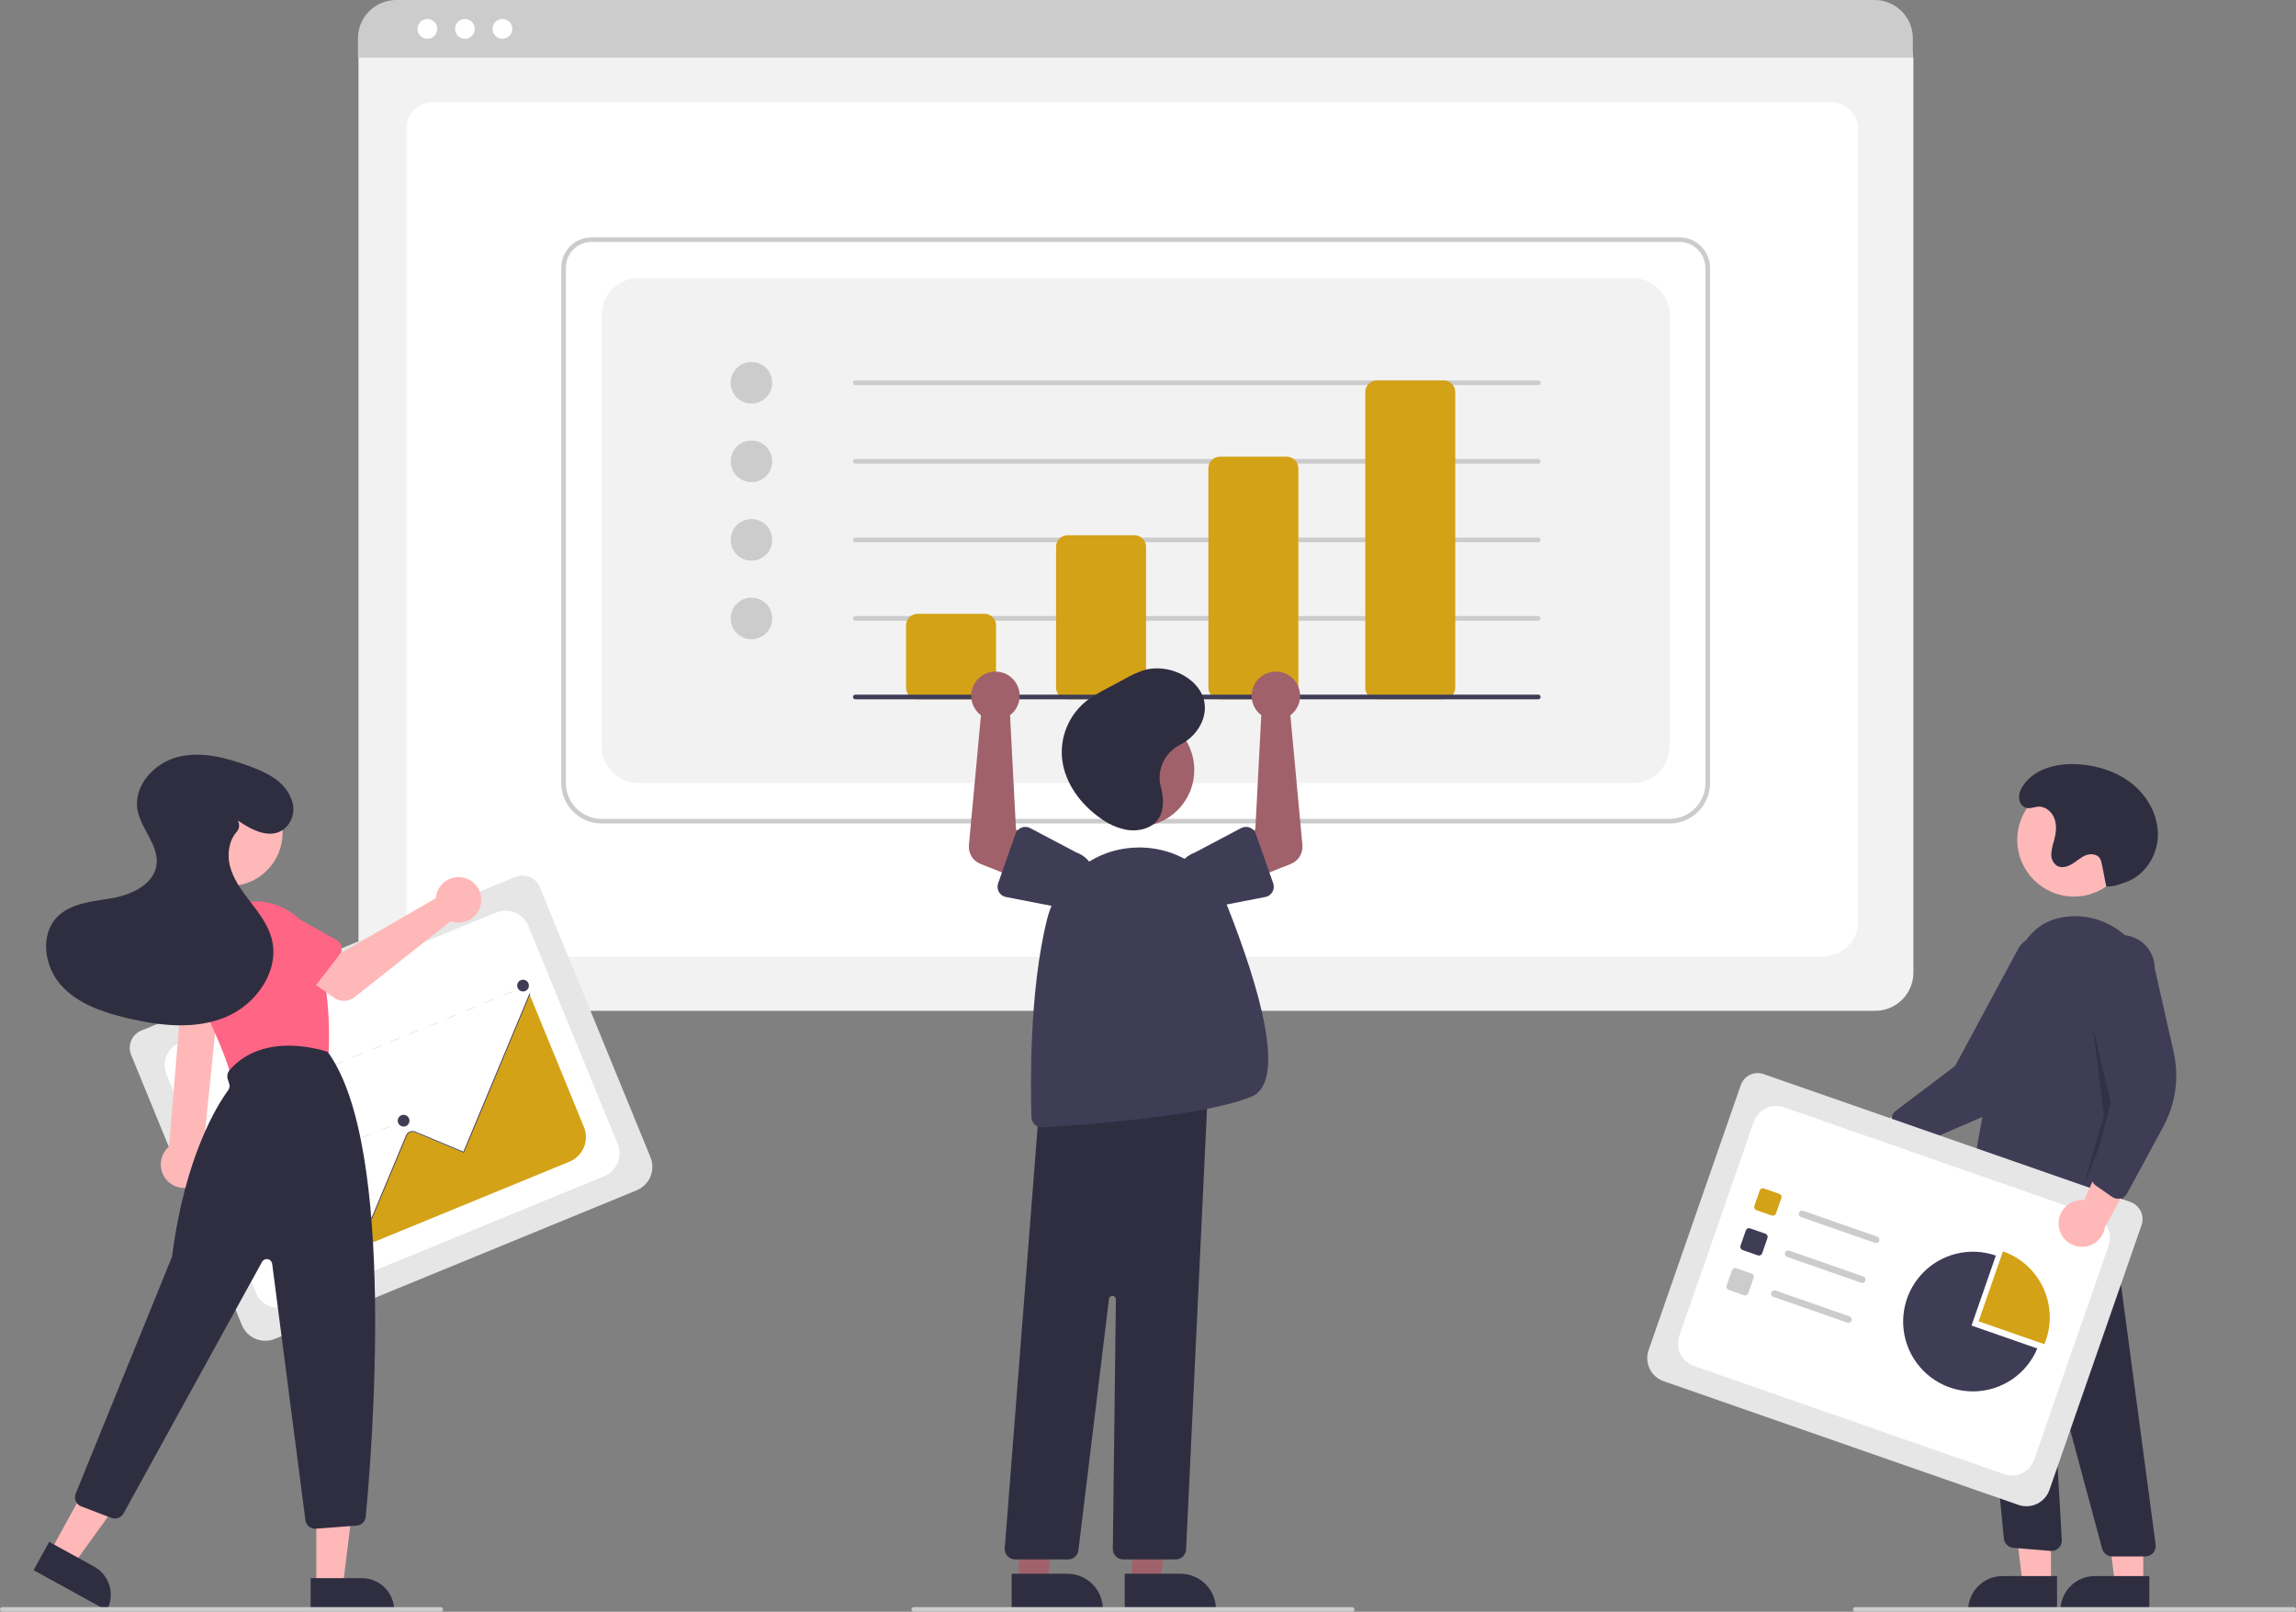 <svg width="530" height="372" viewBox="0 0 530 372" fill="none" xmlns="http://www.w3.org/2000/svg">
<rect x="0" y="0" width="530" height="372" fill="#808080" stroke="none"/>
<g clip-path="url(#clip0_2444_227073)">
<path d="M432.89 233.299H91.539C89.209 233.296 86.975 232.368 85.327 230.719C83.68 229.07 82.753 226.833 82.75 224.501V13.807C82.752 12.098 83.431 10.46 84.638 9.251C85.845 8.043 87.482 7.363 89.189 7.361H435.129C436.865 7.363 438.53 8.055 439.758 9.284C440.986 10.513 441.677 12.18 441.679 13.918V224.501C441.676 226.833 440.75 229.07 439.102 230.719C437.454 232.368 435.22 233.296 432.89 233.299Z" fill="#F2F2F2"/>
<path d="M420.437 220.839H102.307C97.644 220.839 93.85 217.282 93.85 212.911V29.436C93.85 26.194 96.661 23.557 100.117 23.557H422.524C426.037 23.557 428.895 26.238 428.895 29.533V212.911C428.895 217.282 425.101 220.839 420.437 220.839Z" fill="white"/>
<path d="M441.555 13.303H82.625V8.824C82.628 6.484 83.559 4.241 85.213 2.586C86.866 0.932 89.108 0.002 91.446 0H432.734C435.072 0.002 437.314 0.932 438.967 2.586C440.621 4.241 441.552 6.484 441.555 8.824V13.303Z" fill="#CCCCCC"/>
<path d="M98.657 8.949C99.917 8.949 100.938 7.926 100.938 6.665C100.938 5.403 99.917 4.381 98.657 4.381C97.397 4.381 96.375 5.403 96.375 6.665C96.375 7.926 97.397 8.949 98.657 8.949Z" fill="white"/>
<path d="M107.317 8.949C108.577 8.949 109.598 7.926 109.598 6.665C109.598 5.403 108.577 4.381 107.317 4.381C106.057 4.381 105.035 5.403 105.035 6.665C105.035 7.926 106.057 8.949 107.317 8.949Z" fill="white"/>
<path d="M115.977 8.949C117.237 8.949 118.259 7.926 118.259 6.665C118.259 5.403 117.237 4.381 115.977 4.381C114.717 4.381 113.695 5.403 113.695 6.665C113.695 7.926 114.717 8.949 115.977 8.949Z" fill="white"/>
<path d="M385.421 190.067H138.884C136.413 190.065 134.043 189.081 132.296 187.331C130.548 185.582 129.565 183.21 129.562 180.737V61.752C129.565 59.902 130.3 58.128 131.607 56.82C132.914 55.511 134.686 54.776 136.534 54.773H387.66C389.538 54.776 391.338 55.523 392.666 56.852C393.994 58.182 394.741 59.984 394.743 61.864V180.737C394.74 183.21 393.757 185.582 392.009 187.331C390.262 189.081 387.893 190.065 385.421 190.067ZM136.534 55.84C134.968 55.842 133.467 56.465 132.36 57.574C131.252 58.682 130.63 60.185 130.628 61.752V180.737C130.63 182.928 131.501 185.028 133.049 186.578C134.597 188.127 136.695 188.999 138.884 189.001H385.421C387.61 188.999 389.709 188.127 391.257 186.578C392.804 185.028 393.675 182.928 393.677 180.737V61.864C393.676 60.267 393.041 58.735 391.913 57.606C390.785 56.477 389.255 55.842 387.66 55.84H136.534Z" fill="#CCCCCC"/>
<path d="M147.405 180.736H376.897C379.158 180.736 381.325 179.837 382.924 178.237C384.522 176.637 385.42 174.467 385.42 172.205V72.738C385.42 70.476 384.522 68.306 382.924 66.706C381.325 65.106 379.158 64.207 376.897 64.207H147.405C145.145 64.207 142.977 65.106 141.379 66.706C139.781 68.306 138.883 70.476 138.883 72.738V172.205C138.883 174.467 139.781 176.637 141.379 178.237C142.977 179.837 145.145 180.736 147.405 180.736Z" fill="#F2F2F2"/>
<path d="M173.464 93.146C176.112 93.146 178.258 90.998 178.258 88.348C178.258 85.697 176.112 83.549 173.464 83.549C170.816 83.549 168.67 85.697 168.67 88.348C168.67 90.998 170.816 93.146 173.464 93.146Z" fill="#CCCCCC"/>
<path d="M173.464 111.275C176.112 111.275 178.258 109.127 178.258 106.476C178.258 103.826 176.112 101.678 173.464 101.678C170.816 101.678 168.67 103.826 168.67 106.476C168.67 109.127 170.816 111.275 173.464 111.275Z" fill="#CCCCCC"/>
<path d="M173.464 129.404C176.112 129.404 178.258 127.256 178.258 124.605C178.258 121.955 176.112 119.807 173.464 119.807C170.816 119.807 168.67 121.955 168.67 124.605C168.67 127.256 170.816 129.404 173.464 129.404Z" fill="#CCCCCC"/>
<path d="M173.464 147.533C176.112 147.533 178.258 145.385 178.258 142.734C178.258 140.084 176.112 137.936 173.464 137.936C170.816 137.936 168.67 140.084 168.67 142.734C168.67 145.385 170.816 147.533 173.464 147.533Z" fill="#CCCCCC"/>
<path d="M355.101 88.881H197.433C197.292 88.881 197.156 88.825 197.056 88.725C196.957 88.625 196.9 88.489 196.9 88.348C196.9 88.206 196.957 88.071 197.056 87.971C197.156 87.871 197.292 87.814 197.433 87.814H355.101C355.243 87.814 355.378 87.871 355.478 87.971C355.578 88.071 355.634 88.206 355.634 88.348C355.634 88.489 355.578 88.625 355.478 88.725C355.378 88.825 355.243 88.881 355.101 88.881Z" fill="#CCCCCC"/>
<path d="M355.101 107.01H197.433C197.292 107.01 197.156 106.954 197.056 106.854C196.957 106.754 196.9 106.618 196.9 106.477C196.9 106.335 196.957 106.2 197.056 106.1C197.156 106 197.292 105.943 197.433 105.943H355.101C355.243 105.943 355.378 106 355.478 106.1C355.578 106.2 355.634 106.335 355.634 106.477C355.634 106.618 355.578 106.754 355.478 106.854C355.378 106.954 355.243 107.01 355.101 107.01Z" fill="#CCCCCC"/>
<path d="M355.101 125.139H197.433C197.292 125.139 197.156 125.082 197.056 124.982C196.957 124.883 196.9 124.747 196.9 124.605C196.9 124.464 196.957 124.328 197.056 124.228C197.156 124.128 197.292 124.072 197.433 124.072H355.101C355.243 124.072 355.378 124.128 355.478 124.228C355.578 124.328 355.634 124.464 355.634 124.605C355.634 124.747 355.578 124.883 355.478 124.982C355.378 125.082 355.243 125.139 355.101 125.139Z" fill="#CCCCCC"/>
<path d="M355.101 143.268H197.433C197.292 143.268 197.156 143.211 197.056 143.111C196.957 143.011 196.9 142.876 196.9 142.734C196.9 142.593 196.957 142.457 197.056 142.357C197.156 142.257 197.292 142.201 197.433 142.201H355.101C355.243 142.201 355.378 142.257 355.478 142.357C355.578 142.457 355.634 142.593 355.634 142.734C355.634 142.876 355.578 143.011 355.478 143.111C355.378 143.211 355.243 143.268 355.101 143.268Z" fill="#CCCCCC"/>
<path d="M227.263 161.396H211.816C211.11 161.395 210.433 161.114 209.933 160.614C209.434 160.115 209.153 159.437 209.152 158.73V144.334C209.153 143.627 209.434 142.95 209.933 142.45C210.433 141.95 211.11 141.669 211.816 141.668H227.263C227.969 141.669 228.646 141.95 229.145 142.45C229.645 142.95 229.925 143.627 229.926 144.334V158.73C229.925 159.437 229.645 160.115 229.145 160.614C228.646 161.114 227.969 161.395 227.263 161.396Z" fill="#D4A216"/>
<path d="M261.886 161.396H246.439C245.733 161.395 245.056 161.114 244.556 160.614C244.057 160.114 243.776 159.437 243.775 158.73V126.205C243.776 125.498 244.057 124.821 244.556 124.321C245.056 123.821 245.733 123.54 246.439 123.539H261.886C262.592 123.54 263.269 123.821 263.768 124.321C264.268 124.821 264.548 125.498 264.549 126.205V158.73C264.548 159.437 264.268 160.114 263.768 160.614C263.269 161.114 262.592 161.395 261.886 161.396Z" fill="#D4A216"/>
<path d="M297.042 161.396H281.595C280.889 161.395 280.212 161.114 279.713 160.614C279.213 160.114 278.932 159.436 278.932 158.73V108.076C278.932 107.369 279.213 106.692 279.713 106.192C280.212 105.692 280.889 105.411 281.595 105.41H297.042C297.748 105.411 298.425 105.692 298.925 106.192C299.424 106.692 299.705 107.369 299.706 108.076V158.73C299.705 159.436 299.424 160.114 298.925 160.614C298.425 161.114 297.748 161.395 297.042 161.396Z" fill="#D4A216"/>
<path d="M333.263 161.395H317.816C317.11 161.395 316.433 161.113 315.933 160.614C315.434 160.114 315.153 159.436 315.152 158.729V90.48C315.153 89.774 315.434 89.096 315.933 88.596C316.433 88.096 317.11 87.815 317.816 87.814H333.263C333.969 87.815 334.646 88.096 335.145 88.596C335.645 89.096 335.925 89.774 335.926 90.48V158.729C335.925 159.436 335.645 160.114 335.145 160.614C334.646 161.113 333.969 161.395 333.263 161.395Z" fill="#D4A216"/>
<path d="M355.101 161.396H197.433C197.292 161.396 197.156 161.34 197.056 161.24C196.957 161.14 196.9 161.005 196.9 160.863C196.9 160.722 196.957 160.586 197.056 160.486C197.156 160.386 197.292 160.33 197.433 160.33H355.101C355.243 160.33 355.378 160.386 355.478 160.486C355.578 160.586 355.634 160.722 355.634 160.863C355.634 161.005 355.578 161.14 355.478 161.24C355.378 161.34 355.243 161.396 355.101 161.396Z" fill="#3F3D56"/>
<path d="M424.374 260.861C424.806 260.207 425.376 259.656 426.043 259.246C426.711 258.836 427.46 258.578 428.238 258.489C429.016 258.401 429.804 258.484 430.546 258.733C431.289 258.982 431.967 259.392 432.535 259.932L449.45 251.193L448.398 261.038L432.496 267.827C431.527 268.721 430.263 269.228 428.945 269.252C427.627 269.275 426.346 268.814 425.344 267.955C424.343 267.097 423.691 265.9 423.513 264.593C423.334 263.285 423.64 261.958 424.374 260.861Z" fill="#FFB8B8"/>
<path d="M438.927 264.534C438.543 264.233 438.26 263.822 438.115 263.355L436.77 259.005C436.625 258.533 436.629 258.029 436.78 257.56C436.931 257.09 437.223 256.679 437.615 256.381L451.325 246.015L466.173 218.442C466.795 217.641 467.568 216.969 468.449 216.467C469.33 215.964 470.302 215.64 471.308 215.514C472.314 215.387 473.335 215.46 474.313 215.728C475.291 215.996 476.207 216.455 477.008 217.078C477.809 217.7 478.479 218.474 478.981 219.356C479.483 220.238 479.807 221.211 479.933 222.218C480.06 223.225 479.987 224.247 479.719 225.226C479.451 226.205 478.993 227.122 478.371 227.923L469.923 245.77C467.36 251.187 462.919 255.487 457.426 257.871L441.359 264.847C441.05 264.981 440.716 265.048 440.38 265.045C440.043 265.041 439.711 264.967 439.405 264.826C439.234 264.748 439.074 264.65 438.927 264.534Z" fill="#3F3D56"/>
<path d="M478.745 206.934C485.97 206.934 491.828 201.071 491.828 193.838C491.828 186.605 485.97 180.742 478.745 180.742C471.519 180.742 465.662 186.605 465.662 193.838C465.662 201.071 471.519 206.934 478.745 206.934Z" fill="#FFB8B8"/>
<path d="M473.437 365.632L466.907 365.632L463.801 340.418L473.439 340.418L473.437 365.632Z" fill="#FFB8B8"/>
<path d="M462.242 363.764H474.836V371.701H454.313C454.312 370.659 454.518 369.627 454.916 368.664C455.315 367.701 455.899 366.826 456.635 366.089C457.371 365.351 458.246 364.767 459.208 364.368C460.17 363.969 461.201 363.764 462.242 363.764Z" fill="#2F2E41"/>
<path d="M494.743 365.633L488.213 365.632L485.107 340.418L494.746 340.419L494.743 365.633Z" fill="#FFB8B8"/>
<path d="M483.549 363.764H496.143V371.701H475.619C475.619 370.659 475.824 369.627 476.223 368.664C476.621 367.701 477.205 366.826 477.942 366.089C478.678 365.351 479.552 364.767 480.514 364.368C481.476 363.969 482.507 363.764 483.549 363.764Z" fill="#2F2E41"/>
<path d="M495.222 359.235L487.569 359.235C487.042 359.234 486.53 359.06 486.112 358.739C485.694 358.418 485.393 357.969 485.255 357.46L474.24 316.563C474.222 316.499 474.182 316.444 474.127 316.408C474.071 316.373 474.005 316.359 473.939 316.369C473.874 316.38 473.816 316.414 473.774 316.466C473.733 316.517 473.713 316.582 473.716 316.648L475.942 355.434C475.961 355.777 475.907 356.12 475.783 356.441C475.659 356.761 475.467 357.05 475.221 357.29C474.976 357.53 474.681 357.714 474.358 357.83C474.035 357.946 473.691 357.991 473.349 357.963L464.748 357.245C464.197 357.197 463.679 356.961 463.282 356.576C462.884 356.191 462.631 355.681 462.566 355.131L454.73 273.688L457.762 275.509L486.168 270.682L497.598 356.519C497.643 356.858 497.615 357.202 497.516 357.529C497.418 357.857 497.25 358.159 497.025 358.416C496.8 358.673 496.523 358.88 496.212 359.021C495.901 359.162 495.563 359.235 495.222 359.235Z" fill="#2F2E41"/>
<path d="M464.231 282.284C461.097 282.259 458.027 281.394 455.34 279.779C454.926 279.534 454.596 279.169 454.393 278.732C454.19 278.296 454.123 277.808 454.202 277.332C455.201 271.208 460.426 239.791 465.179 222.664C467.115 215.689 471.396 211.931 477.903 211.498C487.421 210.873 495.88 218.326 496.761 228.133C498.315 245.434 492.003 270.016 489.217 279.781C489.109 280.159 488.91 280.503 488.638 280.786C488.365 281.068 488.028 281.279 487.656 281.401C487.283 281.522 486.886 281.55 486.5 281.482C486.114 281.414 485.75 281.252 485.441 281.011L479.762 276.589C479.413 276.322 478.981 276.185 478.542 276.204C478.102 276.222 477.683 276.394 477.357 276.689C472.57 280.963 468.023 282.284 464.231 282.284Z" fill="#3F3D56"/>
<path opacity="0.2" d="M483.013 236.6L487.807 256.862L480.881 273.923L485.676 257.395L483.013 236.6Z" fill="black"/>
<path d="M486.21 204.607C487.373 204.629 488.53 204.42 489.612 203.991C490.089 203.808 490.583 203.657 491.058 203.473C495.257 201.849 498.023 197.374 498.122 192.87C498.221 188.366 495.891 183.994 492.431 181.113C488.971 178.231 484.489 176.752 480.002 176.41C475.168 176.041 469.724 177.268 467.023 181.298C466.304 182.37 465.801 183.672 466.227 184.967C466.354 185.358 466.582 185.708 466.888 185.983C468.094 187.058 469.297 186.25 470.526 186.178C472.217 186.08 473.735 187.45 474.28 189.054C474.826 190.659 474.586 192.425 474.145 194.062C473.809 195.046 473.598 196.069 473.515 197.106C473.479 197.626 473.577 198.147 473.799 198.618C474.02 199.09 474.359 199.497 474.782 199.801C475.838 200.44 477.225 200.071 478.282 199.433C479.339 198.795 480.252 197.907 481.394 197.438C482.535 196.969 484.069 197.073 484.733 198.114C484.944 198.493 485.087 198.906 485.155 199.334C485.751 202.051 485.614 201.891 486.21 204.607Z" fill="#2F2E41"/>
<path d="M465.931 347.34L384.01 318.782C382.604 318.29 381.451 317.26 380.803 315.918C380.155 314.576 380.065 313.032 380.553 311.624L401.841 250.435C402.201 249.404 402.955 248.558 403.937 248.083C404.919 247.608 406.05 247.542 407.08 247.9L491.771 277.423C492.819 277.79 493.678 278.558 494.161 279.558C494.644 280.558 494.711 281.709 494.348 282.759L473.083 343.88C472.591 345.287 471.562 346.442 470.222 347.09C468.881 347.739 467.338 347.829 465.931 347.34Z" fill="#E6E6E6"/>
<path d="M391.001 315.266L462.635 340.238C464 340.713 465.497 340.627 466.797 339.998C468.098 339.369 469.095 338.248 469.57 336.882L486.76 287.473C487.235 286.108 487.149 284.609 486.52 283.307C485.892 282.005 484.772 281.007 483.408 280.531L411.773 255.559C410.409 255.084 408.912 255.17 407.612 255.799C406.311 256.429 405.314 257.549 404.839 258.915L387.649 308.324C387.413 309 387.314 309.716 387.355 310.431C387.396 311.146 387.577 311.845 387.889 312.49C388.2 313.134 388.635 313.711 389.169 314.188C389.703 314.664 390.325 315.03 391.001 315.266Z" fill="white"/>
<path d="M408.989 280.551L405.441 279.314C405.249 279.247 405.091 279.106 405.002 278.922C404.914 278.739 404.902 278.527 404.968 278.335L406.204 274.784C406.271 274.591 406.412 274.433 406.595 274.344C406.779 274.256 406.99 274.243 407.182 274.31L410.73 275.547C410.922 275.614 411.08 275.755 411.169 275.939C411.257 276.122 411.27 276.334 411.203 276.526L409.967 280.077C409.9 280.27 409.759 280.428 409.576 280.517C409.392 280.605 409.181 280.618 408.989 280.551Z" fill="#D4A216"/>
<path d="M405.788 289.752L402.24 288.515C402.048 288.448 401.89 288.307 401.801 288.124C401.713 287.94 401.7 287.729 401.767 287.536L403.003 283.985C403.07 283.792 403.211 283.634 403.394 283.546C403.577 283.457 403.789 283.444 403.981 283.511L407.529 284.748C407.721 284.815 407.879 284.956 407.967 285.14C408.056 285.323 408.068 285.535 408.002 285.727L406.766 289.279C406.699 289.471 406.558 289.629 406.375 289.718C406.191 289.807 405.98 289.819 405.788 289.752Z" fill="#3F3D56"/>
<path d="M402.587 298.953L399.039 297.716C398.847 297.649 398.689 297.508 398.6 297.325C398.511 297.141 398.499 296.93 398.566 296.737L399.801 293.186C399.869 292.993 400.009 292.835 400.193 292.747C400.376 292.658 400.587 292.646 400.78 292.712L404.328 293.949C404.52 294.017 404.678 294.157 404.766 294.341C404.855 294.525 404.867 294.736 404.8 294.929L403.565 298.48C403.498 298.672 403.357 298.83 403.174 298.919C402.99 299.008 402.779 299.02 402.587 298.953Z" fill="#CCCCCC"/>
<path d="M432.828 286.871L415.734 280.912C415.639 280.879 415.551 280.828 415.475 280.761C415.4 280.693 415.338 280.612 415.294 280.521C415.25 280.43 415.224 280.331 415.218 280.23C415.212 280.129 415.226 280.028 415.26 279.932C415.293 279.837 415.345 279.749 415.412 279.673C415.479 279.598 415.561 279.536 415.652 279.492C415.743 279.448 415.842 279.423 415.943 279.417C416.043 279.412 416.144 279.426 416.24 279.459L433.333 285.418C433.429 285.451 433.517 285.503 433.592 285.57C433.668 285.637 433.73 285.719 433.774 285.81C433.818 285.901 433.844 286 433.85 286.101C433.855 286.202 433.841 286.303 433.808 286.398C433.775 286.494 433.723 286.582 433.656 286.657C433.588 286.733 433.507 286.794 433.416 286.838C433.325 286.882 433.226 286.908 433.125 286.913C433.024 286.919 432.923 286.905 432.828 286.871Z" fill="#CCCCCC"/>
<path d="M429.627 296.072L412.533 290.113C412.341 290.046 412.183 289.905 412.094 289.721C412.005 289.537 411.993 289.326 412.06 289.133C412.127 288.941 412.268 288.783 412.452 288.694C412.635 288.605 412.846 288.593 413.039 288.66L430.132 294.619C430.228 294.652 430.316 294.703 430.391 294.771C430.467 294.838 430.528 294.919 430.572 295.01C430.616 295.101 430.642 295.2 430.648 295.301C430.654 295.402 430.64 295.503 430.607 295.599C430.573 295.694 430.522 295.782 430.454 295.858C430.387 295.933 430.306 295.995 430.215 296.039C430.124 296.083 430.025 296.108 429.924 296.114C429.823 296.119 429.722 296.105 429.627 296.072Z" fill="#CCCCCC"/>
<path d="M426.425 305.273L409.332 299.314C409.14 299.247 408.982 299.106 408.893 298.922C408.804 298.739 408.792 298.527 408.859 298.335C408.926 298.142 409.067 297.984 409.25 297.895C409.434 297.806 409.645 297.794 409.838 297.861L426.931 303.82C427.123 303.887 427.281 304.028 427.37 304.212C427.459 304.395 427.471 304.607 427.404 304.799C427.337 304.992 427.196 305.15 427.013 305.239C426.829 305.328 426.618 305.34 426.425 305.273Z" fill="#CCCCCC"/>
<path d="M471.915 310.258C472.039 309.959 472.157 309.655 472.264 309.345C473.669 305.307 473.414 300.875 471.555 297.026C469.696 293.176 466.385 290.223 462.351 288.816L456.732 304.965L471.915 310.258Z" fill="#D4A216"/>
<path d="M455.099 305.946L460.717 289.798C457.748 288.762 454.541 288.62 451.492 289.387C448.443 290.154 445.685 291.798 443.558 294.116C441.431 296.434 440.028 299.324 439.522 302.43C439.017 305.537 439.43 308.723 440.712 311.597C441.994 314.471 444.088 316.906 446.736 318.603C449.384 320.3 452.47 321.183 455.614 321.145C458.758 321.107 461.822 320.149 464.428 318.389C467.035 316.628 469.069 314.143 470.281 311.239L455.099 305.946Z" fill="#3F3D56"/>
<path d="M475.213 282.781C475.149 282 475.258 281.214 475.53 280.479C475.803 279.744 476.233 279.078 476.791 278.528C477.348 277.978 478.02 277.556 478.758 277.294C479.495 277.031 480.282 276.934 481.061 277.008L488.984 259.684L494.226 268.08L485.899 283.245C485.687 284.547 485.005 285.727 483.982 286.56C482.959 287.393 481.667 287.821 480.35 287.764C479.033 287.707 477.782 287.168 476.836 286.25C475.889 285.331 475.311 284.097 475.213 282.781Z" fill="#FFB8B8"/>
<path d="M488.928 276.68C488.44 276.68 487.964 276.531 487.563 276.253L483.822 273.661C483.418 273.379 483.11 272.98 482.939 272.518C482.769 272.055 482.744 271.551 482.869 271.074L487.267 254.449L481.951 223.581C481.945 222.565 482.139 221.558 482.522 220.617C482.905 219.677 483.47 218.821 484.183 218.098C484.897 217.376 485.746 216.802 486.681 216.408C487.617 216.015 488.621 215.81 489.636 215.805C490.65 215.8 491.656 215.995 492.596 216.38C493.535 216.764 494.389 217.33 495.11 218.045C495.83 218.761 496.403 219.611 496.795 220.548C497.187 221.485 497.391 222.49 497.395 223.506L501.75 242.767C503.073 248.612 502.229 254.74 499.377 260.01L491.035 275.423C490.874 275.72 490.653 275.979 490.386 276.184C490.119 276.389 489.812 276.536 489.484 276.614C489.302 276.658 489.116 276.68 488.928 276.68Z" fill="#3F3D56"/>
<path d="M529.467 372H428.261C428.12 372 427.984 371.944 427.885 371.844C427.785 371.744 427.729 371.608 427.729 371.467C427.729 371.325 427.785 371.19 427.885 371.09C427.984 370.99 428.12 370.934 428.261 370.934H529.467C529.608 370.934 529.744 370.99 529.844 371.09C529.944 371.19 530 371.325 530 371.467C530 371.608 529.944 371.744 529.844 371.844C529.744 371.944 529.608 372 529.467 372Z" fill="#CCCCCC"/>
<path d="M261.294 365.366L267.824 365.366L270.931 340.152H261.293L261.294 365.366Z" fill="#A0616A"/>
<path d="M259.627 363.231L272.487 363.23C273.564 363.23 274.63 363.443 275.624 363.855C276.619 364.267 277.522 364.871 278.283 365.633C279.044 366.395 279.648 367.299 280.06 368.295C280.472 369.29 280.684 370.357 280.684 371.434V371.701L259.627 371.702L259.627 363.231Z" fill="#2F2E41"/>
<path d="M235.192 365.366L241.723 365.366L244.829 340.152H235.191L235.192 365.366Z" fill="#A0616A"/>
<path d="M233.527 363.231L246.388 363.23C247.464 363.23 248.53 363.443 249.525 363.855C250.519 364.267 251.423 364.871 252.184 365.633C252.945 366.395 253.548 367.299 253.96 368.295C254.372 369.29 254.584 370.357 254.584 371.434V371.701L233.528 371.702L233.527 363.231Z" fill="#2F2E41"/>
<path d="M262.596 190.809C269.822 190.809 275.679 184.946 275.679 177.713C275.679 170.48 269.822 164.617 262.596 164.617C255.371 164.617 249.514 170.48 249.514 177.713C249.514 184.946 255.371 190.809 262.596 190.809Z" fill="#A0616A"/>
<path d="M271.395 359.925H259.277C258.959 359.925 258.645 359.862 258.353 359.739C258.06 359.617 257.794 359.437 257.571 359.212C257.349 358.986 257.173 358.718 257.054 358.423C256.935 358.129 256.876 357.814 256.88 357.496L257.584 299.895C257.587 299.69 257.511 299.492 257.372 299.342C257.233 299.192 257.042 299.1 256.838 299.086C256.634 299.073 256.433 299.138 256.276 299.268C256.118 299.399 256.017 299.585 255.992 299.788L248.939 357.815C248.868 358.397 248.587 358.933 248.148 359.321C247.71 359.71 247.145 359.924 246.56 359.925H234.325C233.994 359.925 233.667 359.856 233.364 359.724C233.062 359.591 232.789 359.398 232.565 359.155C232.341 358.912 232.169 358.625 232.06 358.312C231.952 358 231.909 357.668 231.935 357.338L240.014 253.859L240.234 253.835L278.921 249.652L273.789 357.639C273.761 358.256 273.496 358.837 273.05 359.263C272.604 359.688 272.011 359.925 271.395 359.925Z" fill="#2F2E41"/>
<path d="M240.484 260.211C239.862 260.21 239.266 259.967 238.82 259.533C238.374 259.099 238.114 258.509 238.095 257.887C237.884 251.344 237.522 228.704 241.729 212.083C242.877 207.543 245.455 203.492 249.08 200.531C252.705 197.57 257.186 195.855 261.86 195.64C266.461 195.389 271.024 196.594 274.901 199.084C278.779 201.575 281.775 205.225 283.464 209.516C290.535 227.486 297.216 249.637 288.887 253.111C277.97 257.664 249.191 259.693 240.631 260.207C240.582 260.21 240.533 260.211 240.484 260.211Z" fill="#3F3D56"/>
<path d="M290.487 164.476C290.692 164.687 290.914 164.882 291.15 165.059L289.777 191.466L284.064 194.393L287.351 203.6L297.967 199.401C298.825 199.062 299.549 198.454 300.032 197.667C300.515 196.881 300.73 195.959 300.644 195.04L297.863 165.085C298.773 164.405 299.455 163.464 299.818 162.387C300.181 161.31 300.207 160.148 299.894 159.056C299.581 157.963 298.943 156.992 298.065 156.271C297.187 155.55 296.111 155.114 294.979 155.021C293.848 154.927 292.714 155.181 291.73 155.748C290.746 156.315 289.958 157.168 289.47 158.195C288.982 159.221 288.818 160.372 289 161.494C289.182 162.616 289.7 163.656 290.487 164.476Z" fill="#A0616A"/>
<path d="M289.886 192.449L293.904 203.88C294.018 204.205 294.061 204.551 294.03 204.894C293.999 205.238 293.894 205.57 293.722 205.869C293.551 206.169 293.317 206.427 293.037 206.628C292.757 206.828 292.437 206.966 292.099 207.032L280.25 209.329C278.584 209.905 276.758 209.797 275.172 209.027C273.586 208.258 272.369 206.89 271.789 205.224C271.209 203.558 271.312 201.73 272.077 200.14C272.841 198.551 274.204 197.329 275.867 196.744L286.506 191.123C286.811 190.962 287.147 190.869 287.491 190.849C287.834 190.83 288.178 190.885 288.499 191.011C288.82 191.137 289.11 191.331 289.349 191.579C289.588 191.827 289.771 192.123 289.886 192.449Z" fill="#3F3D56"/>
<path d="M233.819 164.476C233.613 164.687 233.391 164.882 233.155 165.059L234.528 191.466L240.241 194.393L236.954 203.6L226.338 199.401C225.48 199.062 224.756 198.454 224.273 197.667C223.79 196.881 223.576 195.959 223.661 195.04L226.442 165.085C225.532 164.405 224.85 163.464 224.487 162.387C224.125 161.31 224.098 160.148 224.411 159.056C224.724 157.963 225.362 156.992 226.24 156.271C227.118 155.55 228.194 155.114 229.326 155.021C230.457 154.927 231.591 155.181 232.575 155.748C233.559 156.315 234.347 157.168 234.835 158.195C235.323 159.221 235.487 160.372 235.305 161.494C235.124 162.616 234.605 163.656 233.819 164.476Z" fill="#A0616A"/>
<path d="M235.807 191.011C236.127 190.885 236.471 190.83 236.815 190.849C237.159 190.869 237.495 190.962 237.799 191.123L248.439 196.745C250.101 197.33 251.464 198.551 252.229 200.141C252.993 201.73 253.097 203.558 252.517 205.224C251.936 206.89 250.72 208.258 249.134 209.027C247.548 209.797 245.722 209.905 244.056 209.329L232.207 207.032C231.869 206.966 231.549 206.829 231.268 206.628C230.988 206.428 230.754 206.169 230.583 205.87C230.412 205.571 230.307 205.238 230.276 204.895C230.244 204.551 230.287 204.205 230.402 203.88L234.42 192.449C234.534 192.123 234.717 191.827 234.957 191.579C235.196 191.33 235.486 191.137 235.807 191.011Z" fill="#3F3D56"/>
<path d="M267.678 179.945C267.61 178.274 268.028 176.62 268.884 175.184C269.739 173.747 270.993 172.592 272.494 171.857C276.471 169.802 278.969 165.419 277.874 161.416C276.473 156.293 269.507 152.97 263.862 154.733C262.335 155.276 260.862 155.961 259.462 156.78L255.775 158.759C254.199 159.548 252.68 160.446 251.229 161.445C249.055 163.049 247.35 165.207 246.294 167.696C245.238 170.184 244.869 172.911 245.226 175.59C245.952 180.799 249.359 185.576 254.024 188.846C255.808 190.181 257.868 191.097 260.053 191.529C262.289 191.898 264.778 191.478 266.413 190.087C268.967 187.911 268.704 184.269 267.877 181.227C267.768 180.807 267.701 180.378 267.678 179.945Z" fill="#2F2E41"/>
<path d="M312.141 372H210.935C210.794 372 210.658 371.944 210.558 371.844C210.458 371.744 210.402 371.608 210.402 371.467C210.402 371.325 210.458 371.19 210.558 371.09C210.658 370.99 210.794 370.934 210.935 370.934H312.141C312.282 370.934 312.418 370.99 312.518 371.09C312.618 371.19 312.674 371.325 312.674 371.467C312.674 371.608 312.618 371.744 312.518 371.844C312.418 371.944 312.282 372 312.141 372Z" fill="#CCCCCC"/>
<path d="M146.966 274.731L63.457 309.024C62.023 309.611 60.414 309.605 58.985 309.007C57.555 308.408 56.421 307.267 55.832 305.832L30.268 243.458C29.838 242.406 29.843 241.226 30.281 240.178C30.719 239.13 31.555 238.298 32.604 237.866L118.937 202.413C120.006 201.975 121.204 201.98 122.27 202.426C123.335 202.872 124.18 203.723 124.62 204.792L150.155 267.098C150.742 268.533 150.735 270.143 150.137 271.574C149.54 273.005 148.399 274.14 146.966 274.731Z" fill="#E6E6E6"/>
<path d="M66.482 301.459L139.505 271.472C140.896 270.901 142.003 269.8 142.583 268.412C143.163 267.024 143.168 265.462 142.597 264.07L121.955 213.703C121.673 213.014 121.257 212.387 120.733 211.859C120.208 211.33 119.585 210.91 118.898 210.623C118.212 210.335 117.475 210.186 116.731 210.184C115.987 210.181 115.249 210.325 114.561 210.608L41.538 240.595C40.849 240.878 40.223 241.294 39.695 241.819C39.167 242.344 38.747 242.968 38.46 243.655C38.173 244.342 38.024 245.08 38.022 245.825C38.019 246.57 38.163 247.308 38.446 247.997L59.088 298.364C59.37 299.053 59.786 299.68 60.31 300.209C60.835 300.737 61.458 301.157 62.145 301.445C62.831 301.732 63.568 301.881 64.312 301.884C65.056 301.886 65.793 301.742 66.482 301.459Z" fill="white"/>
<path d="M121.552 227.438L120.479 227.879L120.552 228.058L121.626 227.617L121.552 227.438Z" fill="#E6E6E6"/>
<path d="M118.383 228.949L116.214 229.839L116.141 229.66L118.309 228.77L118.383 228.949ZM114.045 230.73L111.876 231.621L111.803 231.442L113.972 230.551L114.045 230.73ZM109.707 232.511L107.538 233.402L107.465 233.223L109.634 232.332L109.707 232.511ZM105.37 234.293L103.201 235.183L103.127 235.004L105.296 234.114L105.37 234.293ZM101.032 236.074L98.863 236.965L98.79 236.785L100.958 235.895L101.032 236.074ZM96.694 237.855L94.525 238.746L94.452 238.567L96.621 237.676L96.694 237.855ZM92.356 239.637L90.187 240.527L90.114 240.348L92.283 239.458L92.356 239.637ZM88.019 241.418L85.85 242.309L85.776 242.129L87.945 241.239L88.019 241.418ZM83.681 243.199L81.512 244.09L81.439 243.911L83.607 243.02L83.681 243.199ZM79.343 244.981L77.174 245.871L77.101 245.692L79.27 244.801L79.343 244.981ZM75.005 246.762L72.836 247.653L72.763 247.473L74.932 246.583L75.005 246.762ZM70.668 248.543L68.499 249.434L68.425 249.255L70.594 248.364L70.668 248.543ZM66.33 250.325L64.161 251.215L64.088 251.036L66.256 250.145L66.33 250.325ZM61.992 252.106L59.823 252.997L59.75 252.817L61.919 251.927L61.992 252.106ZM57.654 253.887L55.485 254.778L55.412 254.599L57.581 253.708L57.654 253.887ZM53.316 255.669L51.148 256.559L51.074 256.38L53.243 255.489L53.316 255.669Z" fill="#E6E6E6"/>
<path d="M48.906 257.272L47.832 257.713L47.905 257.892L48.979 257.451L48.906 257.272Z" fill="#E6E6E6"/>
<path d="M93.128 258.571L92.055 259.012L92.128 259.191L93.202 258.75L93.128 258.571Z" fill="#E6E6E6"/>
<path d="M89.993 260.07L87.856 260.947L87.782 260.768L89.919 259.891L89.993 260.07ZM85.719 261.825L83.582 262.702L83.509 262.523L85.646 261.645L85.719 261.825ZM81.446 263.579L79.309 264.457L79.236 264.278L81.372 263.4L81.446 263.579ZM77.172 265.334L75.036 266.212L74.962 266.033L77.099 265.155L77.172 265.334ZM72.899 267.089L70.763 267.967L70.689 267.788L72.826 266.91L72.899 267.089ZM68.626 268.844L66.489 269.722L66.416 269.542L68.552 268.665L68.626 268.844ZM64.353 270.599L62.216 271.476L62.142 271.297L64.279 270.42L64.353 270.599ZM60.079 272.354L57.943 273.231L57.869 273.052L60.006 272.175L60.079 272.354Z" fill="#E6E6E6"/>
<path d="M55.732 273.928L54.658 274.369L54.732 274.548L55.805 274.107L55.732 273.928Z" fill="#E6E6E6"/>
<path d="M75.423 275.049L74.35 275.49L74.423 275.669L75.497 275.228L75.423 275.049Z" fill="#E6E6E6"/>
<path d="M72.225 276.572L70.027 277.474L69.953 277.295L72.152 276.393L72.225 276.572ZM67.829 278.377L65.63 279.28L65.557 279.101L67.755 278.198L67.829 278.377ZM63.432 280.183L61.234 281.085L61.16 280.906L63.358 280.004L63.432 280.183Z" fill="#E6E6E6"/>
<path d="M58.962 281.809L57.889 282.25L57.962 282.429L59.036 281.988L58.962 281.809Z" fill="#E6E6E6"/>
<path d="M80.935 288.499L79.861 288.939L79.935 289.119L81.008 288.678L80.935 288.499Z" fill="#E6E6E6"/>
<path d="M77.737 290.021L75.538 290.924L75.465 290.745L77.663 289.842L77.737 290.021ZM73.34 291.826L71.142 292.729L71.069 292.55L73.267 291.647L73.34 291.826ZM68.944 293.632L66.745 294.535L66.672 294.356L68.87 293.453L68.944 293.632Z" fill="#E6E6E6"/>
<path d="M64.474 295.258L63.4 295.699L63.474 295.878L64.547 295.437L64.474 295.258Z" fill="#E6E6E6"/>
<path d="M69.584 293.53L131.466 268.118C132.964 267.501 134.156 266.314 134.781 264.819C135.406 263.323 135.412 261.641 134.799 260.14L122.296 229.633L122.175 229.687L106.989 266.033L95.726 261.319C95.519 261.232 95.293 261.194 95.068 261.208C94.843 261.222 94.624 261.288 94.429 261.401C94.136 261.577 93.909 261.846 93.784 262.165L85.825 281.211L77.59 277.765C77.412 277.691 77.222 277.652 77.029 277.652C76.836 277.651 76.645 277.688 76.467 277.761C76.289 277.835 76.127 277.942 75.99 278.078C75.854 278.214 75.745 278.376 75.671 278.553C75.618 278.683 70.541 291.153 69.584 293.53Z" fill="#D4A216"/>
<path d="M69.393 293.817L69.215 293.742L75.583 278.5C75.751 278.098 76.072 277.779 76.476 277.613C76.879 277.448 77.331 277.449 77.734 277.617L85.806 280.996L93.719 262.054C93.888 261.652 94.209 261.333 94.612 261.167C95.015 261.002 95.468 261.003 95.87 261.171L106.97 265.818L122.234 229.281L122.413 229.356L107.074 266.071L95.795 261.349C95.62 261.276 95.431 261.238 95.241 261.237C95.05 261.236 94.861 261.273 94.685 261.346C94.509 261.418 94.349 261.525 94.213 261.659C94.078 261.793 93.971 261.953 93.897 262.129L85.909 281.249L77.659 277.795C77.304 277.647 76.905 277.646 76.549 277.792C76.193 277.938 75.91 278.22 75.761 278.575L69.393 293.817Z" fill="#3F3D56"/>
<path d="M75.461 276.494C76.209 276.494 76.815 275.887 76.815 275.138C76.815 274.39 76.209 273.783 75.461 273.783C74.714 273.783 74.107 274.39 74.107 275.138C74.107 275.887 74.714 276.494 75.461 276.494Z" fill="#3F3D56"/>
<path d="M93.166 260.017C93.914 260.017 94.52 259.41 94.52 258.662C94.52 257.913 93.914 257.307 93.166 257.307C92.419 257.307 91.812 257.913 91.812 258.662C91.812 259.41 92.419 260.017 93.166 260.017Z" fill="#3F3D56"/>
<path d="M120.735 228.835C121.482 228.835 122.089 228.229 122.089 227.48C122.089 226.732 121.482 226.125 120.735 226.125C119.987 226.125 119.381 226.732 119.381 227.48C119.381 228.229 119.987 228.835 120.735 228.835Z" fill="#3F3D56"/>
<path d="M44.958 273.601C45.661 273.25 46.28 272.749 46.769 272.134C47.259 271.518 47.608 270.802 47.791 270.037C47.974 269.272 47.988 268.476 47.83 267.705C47.673 266.934 47.349 266.207 46.88 265.575L50.901 226.223H42.212L39.016 264.648C38.008 265.506 37.349 266.704 37.164 268.016C36.98 269.328 37.282 270.662 38.014 271.766C38.747 272.869 39.858 273.666 41.138 274.004C42.417 274.342 43.776 274.199 44.958 273.601Z" fill="#FFB8B8"/>
<path d="M52.937 204.505C59.726 204.505 65.23 198.995 65.23 192.199C65.23 185.402 59.726 179.893 52.937 179.893C46.147 179.893 40.643 185.402 40.643 192.199C40.643 198.995 46.147 204.505 52.937 204.505Z" fill="#FFB8B8"/>
<path d="M55.251 249.141C54.759 249.14 54.281 248.979 53.889 248.68C53.498 248.382 53.215 247.963 53.084 247.488C52.099 243.906 49.537 237.849 45.468 229.485C44.55 227.595 44.041 225.531 43.976 223.43C43.911 221.329 44.29 219.238 45.089 217.294C45.888 215.35 47.088 213.597 48.611 212.149C50.135 210.702 51.946 209.594 53.928 208.897C55.805 208.234 57.797 207.954 59.784 208.074C61.772 208.194 63.715 208.713 65.499 209.598C67.283 210.483 68.871 211.718 70.17 213.228C71.469 214.739 72.453 216.495 73.062 218.392C76.216 228.29 76.063 238.892 75.851 242.991C75.825 243.484 75.638 243.956 75.318 244.332C74.999 244.709 74.565 244.971 74.082 245.077L55.734 249.088C55.576 249.123 55.414 249.141 55.251 249.141Z" fill="#FF6584"/>
<path d="M73.019 365.998H79.155L82.074 342.305L73.018 342.305L73.019 365.998Z" fill="#FFB8B8"/>
<path d="M90.99 371.701L71.704 371.702L71.704 364.243L83.538 364.243C84.517 364.242 85.486 364.435 86.39 364.81C87.294 365.185 88.115 365.734 88.808 366.427C89.499 367.12 90.048 367.942 90.423 368.847C90.797 369.752 90.99 370.722 90.99 371.701Z" fill="#2F2E41"/>
<path d="M11.656 358.038L17.034 360.997L30.996 341.643L23.06 337.275L11.656 358.038Z" fill="#FFB8B8"/>
<path d="M24.658 371.703L7.758 362.402L11.348 355.866L21.718 361.573C23.45 362.526 24.733 364.129 25.284 366.029C25.835 367.928 25.61 369.97 24.658 371.703Z" fill="#2F2E41"/>
<path d="M72.732 352.848C72.185 352.848 71.657 352.648 71.247 352.287C70.836 351.925 70.571 351.426 70.501 350.884L62.826 291.686C62.792 291.424 62.676 291.18 62.495 290.988C62.315 290.795 62.078 290.666 61.818 290.616C61.559 290.567 61.291 290.601 61.052 290.713C60.814 290.826 60.617 291.011 60.489 291.242L28.505 349.329C28.241 349.803 27.816 350.167 27.307 350.354C26.798 350.541 26.238 350.539 25.731 350.348L18.759 347.689C18.479 347.582 18.223 347.42 18.006 347.213C17.788 347.005 17.615 346.756 17.495 346.481C17.376 346.206 17.312 345.909 17.309 345.609C17.305 345.308 17.362 345.01 17.475 344.732L39.631 290.25C39.687 290.111 39.725 289.966 39.744 289.818C42.745 266.568 50.38 254.745 52.649 251.675C52.815 251.449 52.924 251.187 52.967 250.91C53.01 250.634 52.986 250.35 52.897 250.085L52.586 249.148C52.461 248.777 52.435 248.379 52.511 247.994C52.587 247.61 52.762 247.252 53.019 246.955C61.194 237.635 75.441 242.721 75.584 242.773L75.656 242.8L75.701 242.861C91.677 264.793 85.77 336.027 84.423 350.085C84.373 350.613 84.138 351.106 83.759 351.478C83.38 351.849 82.883 352.074 82.354 352.114L72.907 352.842C72.848 352.846 72.79 352.848 72.732 352.848Z" fill="#2F2E41"/>
<path d="M100.731 206.494C100.669 206.764 100.629 207.039 100.611 207.316L79.109 219.733L73.882 216.721L68.311 224.022L77.045 230.254C77.751 230.758 78.601 231.018 79.467 230.997C80.333 230.976 81.169 230.674 81.85 230.137L104.022 212.628C105.023 212.998 106.112 213.055 107.146 212.791C108.18 212.527 109.109 211.954 109.809 211.148C110.51 210.342 110.949 209.342 111.068 208.281C111.186 207.22 110.98 206.147 110.475 205.206C109.97 204.265 109.191 203.501 108.241 203.014C107.291 202.527 106.216 202.341 105.158 202.481C104.1 202.621 103.11 203.079 102.319 203.796C101.528 204.513 100.974 205.454 100.731 206.494Z" fill="#FFB8B8"/>
<path d="M78.39 220.321L71.441 229.337C71.243 229.593 70.992 229.804 70.706 229.955C70.419 230.106 70.104 230.193 69.781 230.211C69.457 230.229 69.134 230.176 68.833 230.058C68.532 229.939 68.26 229.757 68.035 229.524L60.168 221.346C58.862 220.326 58.014 218.829 57.81 217.184C57.605 215.539 58.06 213.88 59.076 212.571C60.091 211.261 61.584 210.408 63.227 210.199C64.87 209.989 66.528 210.44 67.84 211.453L77.707 216.976C77.989 217.134 78.234 217.352 78.425 217.613C78.616 217.875 78.749 218.175 78.814 218.492C78.878 218.809 78.874 219.137 78.801 219.453C78.728 219.768 78.588 220.065 78.39 220.321Z" fill="#FF6584"/>
<path d="M51.454 235.985L40.258 233.961C39.94 233.904 39.638 233.778 39.372 233.593C39.106 233.408 38.883 233.168 38.719 232.889C38.554 232.61 38.452 232.298 38.418 231.976C38.385 231.654 38.421 231.328 38.525 231.021L42.154 220.265C42.457 218.635 43.394 217.192 44.759 216.253C46.123 215.313 47.804 214.954 49.433 215.253C51.062 215.553 52.506 216.486 53.448 217.85C54.39 219.213 54.754 220.895 54.459 222.526L54.105 233.837C54.095 234.161 54.015 234.479 53.871 234.769C53.727 235.059 53.522 235.315 53.271 235.519C53.019 235.722 52.726 235.87 52.413 235.95C52.099 236.03 51.772 236.042 51.454 235.985Z" fill="#FF6584"/>
<path d="M54.882 189.37C58.042 191.535 62.191 193.76 65.418 191.455C66.428 190.685 67.161 189.609 67.508 188.387C67.856 187.166 67.799 185.864 67.346 184.678C65.8 180.254 61.554 178.307 57.495 176.814C52.217 174.874 46.47 173.33 41.021 174.72C35.572 176.109 30.757 181.39 31.741 186.932C32.532 191.388 36.731 195.096 36.135 199.583C35.535 204.098 30.462 206.475 25.983 207.282C21.504 208.089 16.493 208.348 13.274 211.569C9.168 215.677 10.193 223.019 14.057 227.356C17.92 231.693 23.751 233.659 29.4 234.996C36.886 236.767 44.982 237.697 52.091 234.759C59.2 231.82 64.733 223.909 62.673 216.491C61.803 213.357 59.754 210.709 57.774 208.131C55.793 205.553 53.788 202.857 53.032 199.694C52.403 197.058 52.869 193.998 54.615 192.02C54.933 191.674 55.133 191.237 55.186 190.77C55.239 190.303 55.144 189.831 54.913 189.422L54.882 189.37Z" fill="#2F2E41"/>
<path d="M101.739 372H0.533C0.391 372 0.256 371.944 0.156 371.844C0.056 371.744 0 371.608 0 371.467C0 371.325 0.056 371.19 0.156 371.09C0.256 370.99 0.391 370.934 0.533 370.934H101.739C101.88 370.934 102.015 370.99 102.115 371.09C102.215 371.19 102.271 371.325 102.271 371.467C102.271 371.608 102.215 371.744 102.115 371.844C102.015 371.944 101.88 372 101.739 372Z" fill="#CCCCCC"/>
</g>
<defs>
<clipPath id="clip0_2444_227073">
<rect width="530" height="372" fill="white"/>
</clipPath>
</defs>
</svg>
